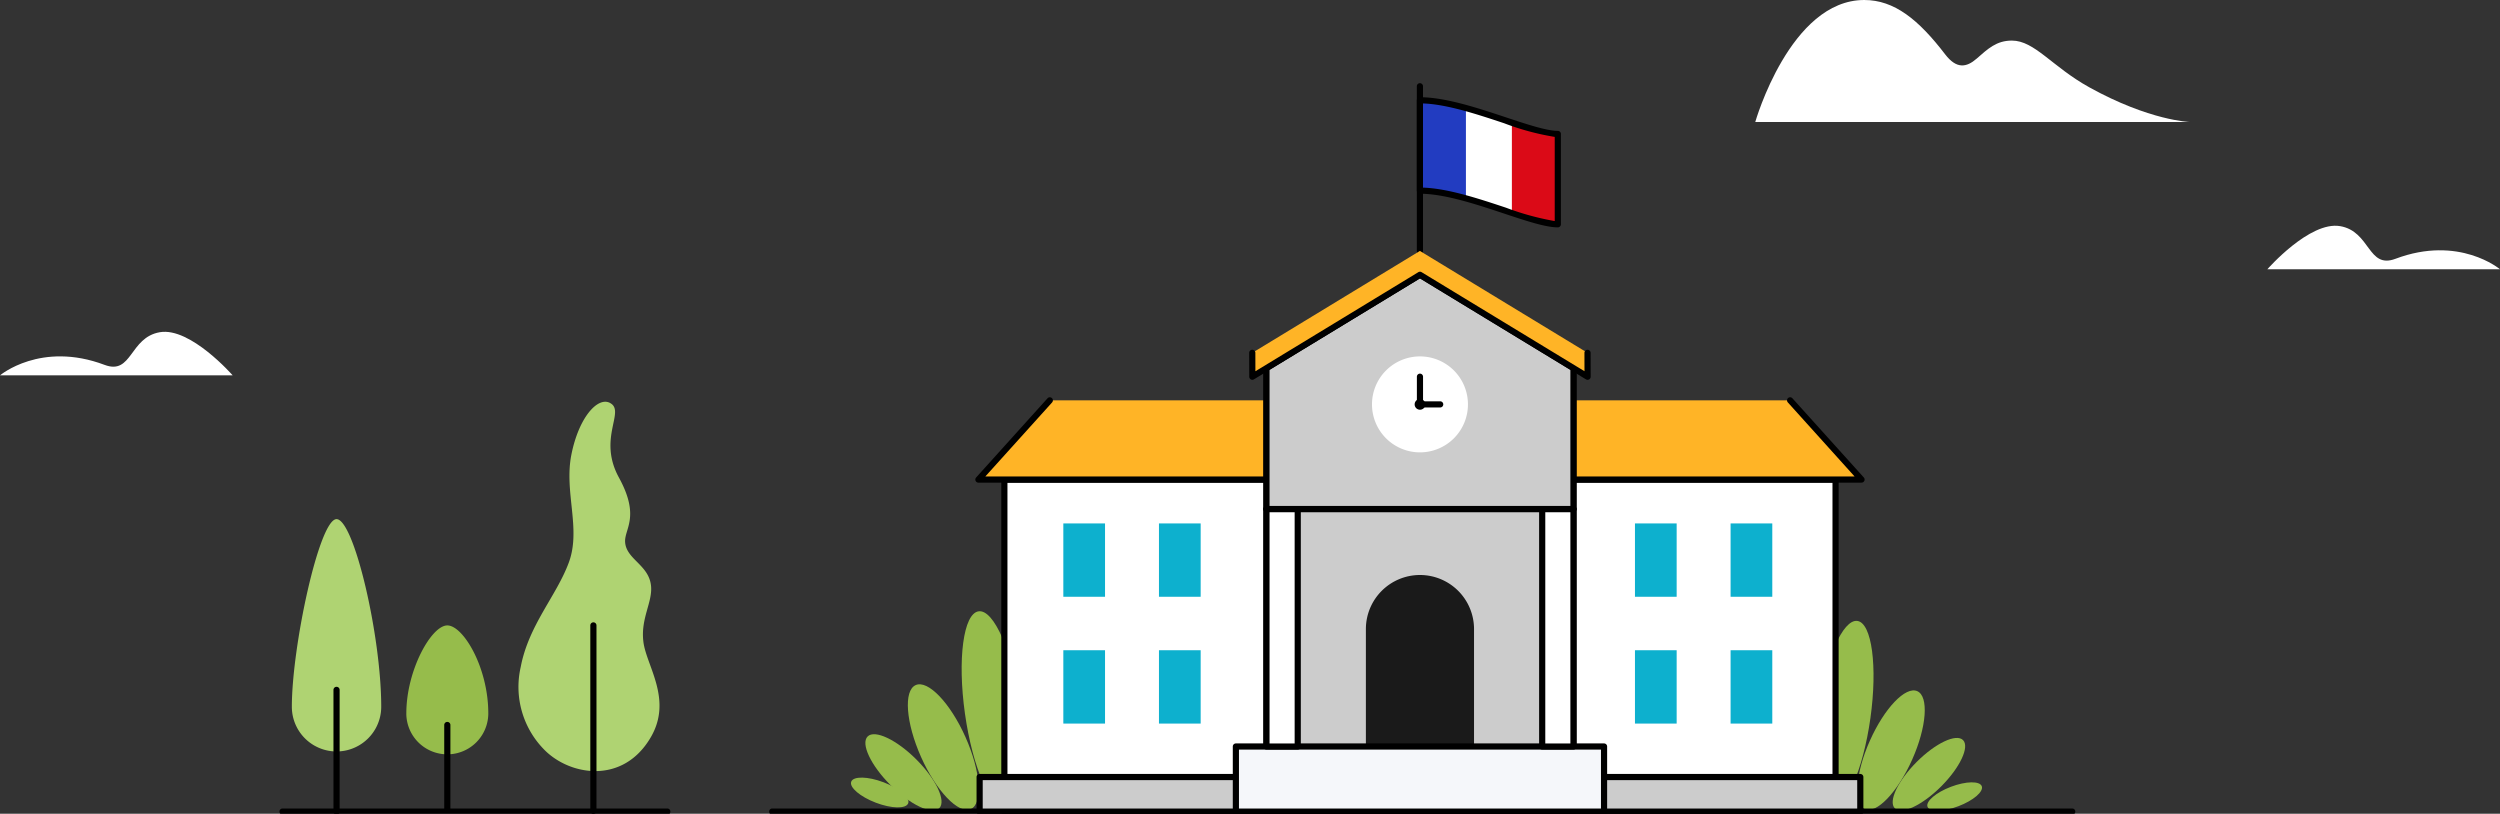 <svg xmlns="http://www.w3.org/2000/svg" xmlns:xlink="http://www.w3.org/1999/xlink" width="405.547" height="131.999" viewBox="0 0 405.547 131.999"><rect x="0" y="0" width="405.547" height="131.999" fill="#333333" stroke="none"/><defs><clipPath id="a"><rect width="405.547" height="131.999" fill="none"/></clipPath></defs><g clip-path="url(#a)"><path d="M533.41,60.172s6.859-7.845,11.806-7,4.478,7,8.976,5.3c10.342-3.9,16.962,1.7,16.962,1.7Z" transform="translate(-165.607 -16.489)" fill="#fff"/><path d="M37.744,85.127s-6.859-7.845-11.806-7-4.478,7-8.976,5.3C6.62,79.531,0,85.127,0,85.127Z" transform="translate(0 -24.237)" fill="#fff"/><path d="M429.931,19.792h53.523s-6.52-.189-16.353-5.644c-6.012-3.336-8.841-7.564-12.528-7.564-2.514,0-3.877,1.324-5.72,2.931-1.66,1.447-3.262,1.7-5.1-.692C439.419,3.164,435.5,0,430.619,0c-12.025,0-17.677,19.792-17.677,19.792Z" transform="translate(-128.206)" fill="#fff"/><path d="M235.7,159.147c1.24,8.816.248,16.243-2.217,16.59s-5.47-6.518-6.711-15.334-.248-16.243,2.217-16.59,5.47,6.518,6.71,15.334" transform="translate(-70.24 -44.646)" fill="#96bc4b"/><path d="M222.932,169.56c2.471,5.55,2.86,10.768.868,11.656s-5.611-2.893-8.082-8.443-2.86-10.769-.868-11.656,5.611,2.893,8.082,8.443" transform="translate(-66.309 -49.982)" fill="#96bc4b"/><path d="M211.854,176.824c3.21,3.21,4.878,6.746,3.726,7.9s-4.688-.516-7.9-3.726-4.878-6.746-3.726-7.9,4.688.516,7.9,3.726" transform="translate(-63.209 -53.628)" fill="#96bc4b"/><path d="M205.488,183.7c2.551.969,4.338,2.5,3.99,3.413s-2.7.872-5.249-.1-4.338-2.5-3.99-3.413,2.7-.872,5.249.1" transform="translate(-62.154 -56.799)" fill="#96bc4b"/><path d="M427.476,160.673c-1.181,8.391-.237,15.461,2.111,15.791s5.206-6.2,6.387-14.595.236-15.461-2.111-15.792-5.206,6.2-6.387,14.6" transform="translate(-132.56 -45.349)" fill="#96bc4b"/><path d="M438.987,170.585c-2.353,5.283-2.722,10.25-.826,11.095s5.34-2.754,7.692-8.037,2.722-10.25.826-11.095-5.34,2.754-7.692,8.037" transform="translate(-135.659 -50.428)" fill="#96bc4b"/><path d="M449.165,177.5c-3.055,3.055-4.643,6.422-3.547,7.518s4.463-.492,7.518-3.547,4.643-6.421,3.547-7.518-4.463.492-7.518,3.547" transform="translate(-138.243 -53.899)" fill="#96bc4b"/><path d="M457.25,184.773c-2.429.923-4.129,2.378-3.8,3.249s2.568.83,5-.092,4.129-2.378,3.8-3.249-2.568-.83-5,.092" transform="translate(-140.77 -57.143)" fill="#96bc4b"/><path d="M210.885.5H0A.5.5,0,0,1-.5,0,.5.5,0,0,1,0-.5H210.885a.5.5,0,0,1,.5.5A.5.5,0,0,1,210.885.5Z" transform="translate(125.269 131.654)"/><path d="M334.047,38.254c7.2,0,18.04,5.457,22.375,5.457V29.055c-4.334,0-15.177-5.456-22.375-5.456Z" transform="translate(-103.711 -7.327)" fill="#fff"/><path d="M355.684,28.831V43.486c3.073,1.014,5.763,1.849,7.455,1.849V30.68c-1.692,0-4.383-.834-7.455-1.849" transform="translate(-110.429 -8.951)" fill="#db0a17"/><path d="M341.511,24.854a29.4,29.4,0,0,0-7.464-1.255V38.254a29.4,29.4,0,0,1,7.464,1.255Z" transform="translate(-103.711 -7.327)" fill="#223cc1"/><rect width="134.836" height="53.859" transform="translate(162.927 77.795)" fill="#fff"/><path d="M0-.5H134.836a.5.5,0,0,1,.5.5V53.859a.5.5,0,0,1-.5.5H0a.5.5,0,0,1-.5-.5V0A.5.5,0,0,1,0-.5ZM134.336.5H.5V53.359H134.336Z" transform="translate(162.927 77.795)"/><path d="M361.856,94.188h-120.1l-11.582,12.849h143.26Z" transform="translate(-71.463 -29.243)" fill="#ffb426"/><path d="M373.438,107.538H230.179a.5.5,0,0,1-.371-.835l11.582-12.849a.5.5,0,0,1,.743.67L231.3,106.538H372.315l-10.83-12.015a.5.5,0,1,1,.743-.67L373.81,106.7a.5.5,0,0,1-.371.835Z" transform="translate(-71.463 -29.243)"/><rect width="6.765" height="11.897" transform="translate(172.492 84.91)" fill="#0db0ce"/><rect width="6.765" height="11.897" transform="translate(188.005 84.91)" fill="#0db0ce"/><rect width="6.765" height="11.897" transform="translate(172.492 105.48)" fill="#0db0ce"/><rect width="6.765" height="11.897" transform="translate(188.005 105.48)" fill="#0db0ce"/><rect width="6.765" height="11.897" transform="translate(265.221 84.91)" fill="#0db0ce"/><rect width="6.765" height="11.897" transform="translate(280.734 84.91)" fill="#0db0ce"/><rect width="6.765" height="11.897" transform="translate(265.221 105.48)" fill="#0db0ce"/><rect width="6.765" height="11.897" transform="translate(280.734 105.48)" fill="#0db0ce"/><path d="M322.849,64.646l-24.9,15.141v71.939h49.8V79.786Z" transform="translate(-92.504 -20.07)" fill="#ccc"/><path d="M322.849,64.146a.5.5,0,0,1,.26.073l24.9,15.141a.5.5,0,0,1,.24.427v71.939a.5.5,0,0,1-.5.5h-49.8a.5.5,0,0,1-.5-.5V79.786a.5.5,0,0,1,.24-.427l24.9-15.141A.5.5,0,0,1,322.849,64.146Zm24.4,15.922-24.4-14.837-24.4,14.837v71.158h48.8Z" transform="translate(-92.504 -20.07)"/><path d="M322.849,64.646l-24.9,15.141v22.861h49.8V79.786Z" transform="translate(-92.504 -20.07)" fill="#ccc"/><path d="M322.849,64.146a.5.5,0,0,1,.26.073l24.9,15.141a.5.5,0,0,1,.24.427v22.861a.5.5,0,0,1-.5.5h-49.8a.5.5,0,0,1-.5-.5V79.786a.5.5,0,0,1,.24-.427l24.9-15.141A.5.5,0,0,1,322.849,64.146Zm24.4,15.922-24.4-14.837-24.4,14.837v22.08h48.8Z" transform="translate(-92.504 -20.07)"/><path d="M330.11,135.275a8.772,8.772,0,0,0-8.772,8.772V163.1h17.544V144.047a8.772,8.772,0,0,0-8.772-8.772" transform="translate(-99.766 -41.999)" fill="#1a1a1a"/><rect width="142.86" height="5.605" transform="translate(158.915 126.049)" fill="#ccc"/><path d="M0-.5H142.86a.5.5,0,0,1,.5.5V5.605a.5.5,0,0,1-.5.5H0a.5.5,0,0,1-.5-.5V0A.5.5,0,0,1,0-.5ZM142.36.5H.5V5.105H142.36Z" transform="translate(158.915 126.049)"/><rect width="59.724" height="10.556" transform="translate(200.483 121.098)" fill="#f5f7fa"/><path d="M0-.5H59.724a.5.5,0,0,1,.5.5V10.556a.5.5,0,0,1-.5.5H0a.5.5,0,0,1-.5-.5V0A.5.5,0,0,1,0-.5ZM59.224.5H.5v9.556H59.224Z" transform="translate(200.483 121.098)"/><path d="M322.774,91.632a7.783,7.783,0,1,1,7.783,7.783,7.782,7.782,0,0,1-7.783-7.783" transform="translate(-100.211 -26.033)" fill="#fff"/><path d="M333.529,94.971a.366.366,0,1,1,.366.366.366.366,0,0,1-.366-.366" transform="translate(-103.55 -29.372)" fill="#fff"/><path d="M333.9,94.105a.866.866,0,1,1-.866.866A.867.867,0,0,1,333.9,94.105Z" transform="translate(-103.55 -29.372)"/><path d="M0,27.21a.5.5,0,0,1-.5-.5V0A.5.5,0,0,1,0-.5.5.5,0,0,1,.5,0V26.71A.5.5,0,0,1,0,27.21Z" transform="translate(230.336 13.993)"/><path d="M349,75.566,321.8,59.031,294.61,75.566l.01,3.872L321.812,62.9l27.193,16.535Z" transform="translate(-91.467 -18.327)" fill="#ffb426"/><rect width="5.072" height="38.521" transform="translate(205.444 82.578)" fill="#fff"/><path d="M0-.5H5.072a.5.5,0,0,1,.5.5V38.521a.5.5,0,0,1-.5.5H0a.5.5,0,0,1-.5-.5V0A.5.5,0,0,1,0-.5ZM4.572.5H.5V38.021H4.572Z" transform="translate(205.444 82.578)"/><rect width="5.072" height="38.521" transform="translate(250.174 82.578)" fill="#fff"/><path d="M0-.5H5.072a.5.5,0,0,1,.5.5V38.521a.5.5,0,0,1-.5.5H0a.5.5,0,0,1-.5-.5V0A.5.5,0,0,1,0-.5ZM4.572.5H.5V38.021H4.572Z" transform="translate(250.174 82.578)"/><path d="M356.422,44.211c-1.975,0-5.1-1.038-8.72-2.241-4.539-1.508-9.683-3.216-13.655-3.216a.5.5,0,0,1-.5-.5V23.6a.5.5,0,0,1,.5-.5c4.134,0,9.36,1.736,13.97,3.267,3.39,1.126,6.591,2.189,8.4,2.189a.5.5,0,0,1,.5.5V43.711A.5.5,0,0,1,356.422,44.211Zm-21.875-6.449c4.05.13,9.044,1.789,13.47,3.259a43.109,43.109,0,0,0,7.9,2.166V29.535a41.538,41.538,0,0,1-8.22-2.22c-4.351-1.445-9.257-3.075-13.155-3.207Z" transform="translate(-103.711 -7.327)"/><path d="M49.8.5H0A.5.5,0,0,1-.5,0,.5.5,0,0,1,0-.5H49.8a.5.5,0,0,1,.5.5A.5.5,0,0,1,49.8.5Z" transform="translate(205.444 82.577)"/><path d="M0,4.99a.5.5,0,0,1-.5-.5V0A.5.5,0,0,1,0-.5.5.5,0,0,1,.5,0V4.49A.5.5,0,0,1,0,4.99Z" transform="translate(230.345 61.11)"/><path d="M3.281.5H0A.5.5,0,0,1-.5,0,.5.5,0,0,1,0-.5H3.281a.5.5,0,0,1,.5.5A.5.5,0,0,1,3.281.5Z" transform="translate(230.345 65.599)"/><path d="M294.62,81.68a.5.5,0,0,1-.5-.5l-.01-3.872a.5.5,0,0,1,.5-.5h0a.5.5,0,0,1,.5.5l.007,2.985,26.435-16.074a.5.5,0,0,1,.52,0L348.5,80.29l-.007-2.98a.5.5,0,1,1,1,0l.01,3.872a.5.5,0,0,1-.76.428L321.812,65.231,294.88,81.608A.5.5,0,0,1,294.62,81.68Z" transform="translate(-91.467 -20.07)"/><path d="M136.813,94.691c-2.012-1-5.052,2.409-6.242,8.439s1.591,11.961-.387,17.4-6.517,10.153-7.823,17a14.481,14.481,0,0,0,3.69,13.3c4.1,4.338,12.929,5.92,17.456-1.974,3.479-6.07-.734-11.463-1.241-15.336s1.536-6.5,1.224-9.211c-.388-3.372-4.082-4.261-4.2-7.092-.085-2.109,2.463-4.082-1-10.4-3.526-6.435,1.167-10.8-1.48-12.12" transform="translate(-37.888 -29.345)" fill="#afd372"/><path d="M62.419.5H0A.5.5,0,0,1-.5,0,.5.5,0,0,1,0-.5H62.419a.5.5,0,0,1,.5.5A.5.5,0,0,1,62.419.5Z" transform="translate(45.832 131.654)"/><line y2="30.075" transform="translate(96.26 101.454)" fill="#afd372"/><path d="M0,30.575a.5.5,0,0,1-.5-.5V0A.5.5,0,0,1,0-.5.5.5,0,0,1,.5,0V30.075A.5.5,0,0,1,0,30.575Z" transform="translate(96.26 101.454)"/><path d="M68.66,152.568c0-9.789,4.442-30.437,7.25-30.437s7.25,18.844,7.25,30.437a7.25,7.25,0,1,1-14.5,0" transform="translate(-21.317 -37.918)" fill="#afd372"/><path d="M0,20.241a.5.5,0,0,1-.5-.5V0A.5.5,0,0,1,0-.5.5.5,0,0,1,.5,0V19.741A.5.5,0,0,1,0,20.241Z" transform="translate(54.594 111.913)"/><path d="M95.594,161.4c0-7.011,4.073-14.262,6.648-14.262s6.648,6.809,6.648,14.262a6.648,6.648,0,1,1-13.3,0" transform="translate(-29.679 -45.683)" fill="#96bc4b"/><path d="M0,14.119a.5.5,0,0,1-.5-.5V0A.5.5,0,0,1,0-.5.5.5,0,0,1,.5,0V13.619A.5.5,0,0,1,0,14.119Z" transform="translate(72.563 117.606)"/></g></svg>